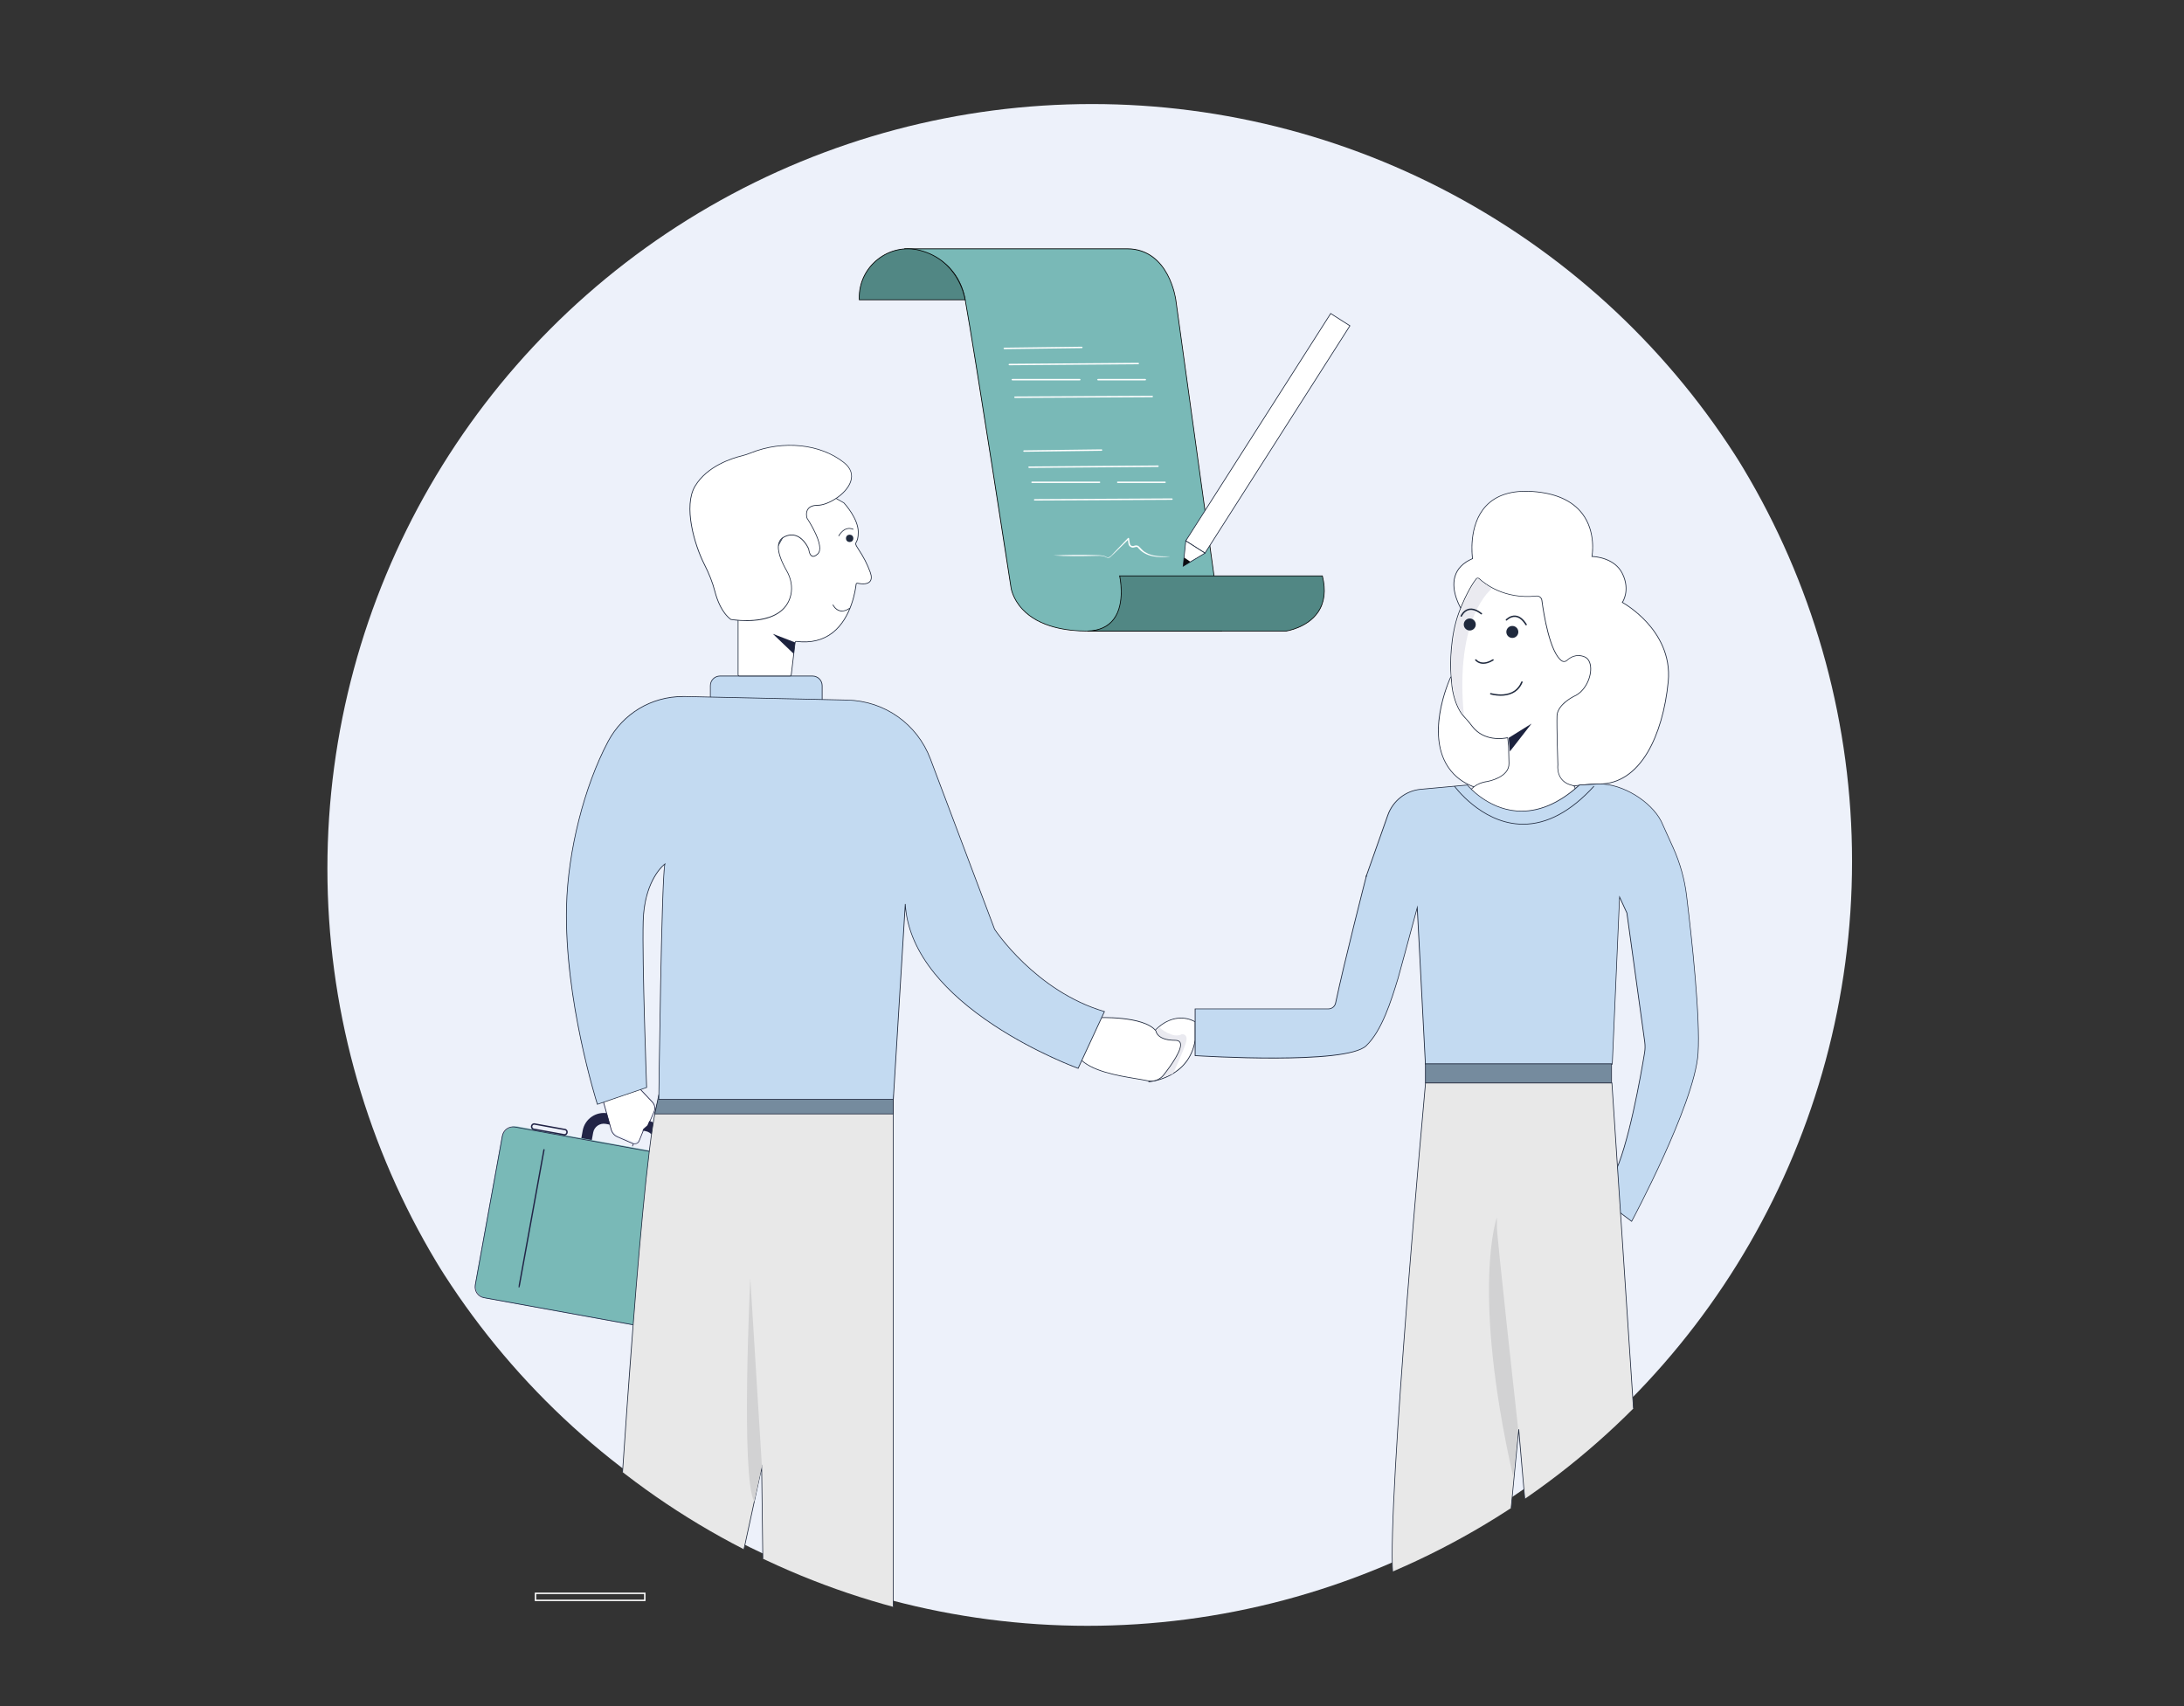 <?xml version="1.0" encoding="UTF-8"?><svg id="uuid-fda14026-d719-4dac-87a1-a6cf76a8562d" xmlns="http://www.w3.org/2000/svg" xmlns:xlink="http://www.w3.org/1999/xlink" viewBox="0 0 768 600"><rect x="0" y="0" width="768" height="600" fill="#333333" stroke="none"/><defs><style>.uuid-9359e3bb-fd14-43e5-8645-ad170a96d93d{fill:none;}.uuid-7ddb9ad9-4947-47d0-b075-37c22a26ff15{fill:#eaeaf0;}.uuid-05b5b8e5-dc68-41d1-a23a-a1cc82a81189{fill:#edf1fa;}.uuid-ed87cba8-0b95-4376-932a-a6fe8843fac1{fill:#fff;}.uuid-f7ecb5a7-f084-4443-bf78-fd68710aa5dd{fill:#e8e8e8;}.uuid-43fa5203-6f7f-41e6-89e6-068ccc01075b{fill:#d2d2d3;}.uuid-dc881743-116f-4936-9be8-0c5a82c585b7{fill:#c3daf1;}.uuid-6d31b133-d5f0-4584-9fd4-b71c616b9b40{fill:#1f293d;}.uuid-4d0c061e-f959-4c5b-b1ad-23b4034f3bb3{fill:#222446;}.uuid-6c2a9843-ca5c-4f78-b7bf-126baf98b8c7{fill:#0c0d10;}.uuid-132ece59-37b2-4c93-a6f6-101eba9a4681{fill:#1c223e;}.uuid-b707da03-c41c-46fe-9741-691d0bd7f1d0{fill:#79b9b7;}.uuid-e296be6a-7b14-47f2-bae2-ab18df5ce1f0{fill:#518784;}.uuid-79f61dfd-cc5e-4144-8da3-5850fe81da5e{fill:#758b9e;}.uuid-8d65bc8c-16ed-4ec7-b22e-a648e7dc9e02{clip-path:url(#uuid-d1377673-e1ba-4242-8a6c-60bc3cf4c90b);}</style><clipPath id="uuid-d1377673-e1ba-4242-8a6c-60bc3cf4c90b"><circle class="uuid-9359e3bb-fd14-43e5-8645-ad170a96d93d" cx="384" cy="305.46" r="268.87"/></clipPath></defs><path class="uuid-ed87cba8-0b95-4376-932a-a6fe8843fac1" d="m226.99,563.06h-38.93v-2.97h38.93v2.97Zm-38.43-.5h37.93v-1.97h-37.93v1.97Z"/><g class="uuid-8d65bc8c-16ed-4ec7-b22e-a648e7dc9e02"><g><circle class="uuid-05b5b8e5-dc68-41d1-a23a-a1cc82a81189" cx="382.4" cy="302.89" r="268.87"/><path class="uuid-dc881743-116f-4936-9be8-0c5a82c585b7" d="m566.77,201.54l-.11.31c.05-.2.08-.31.08-.31h.03Z"/><g><path class="uuid-b707da03-c41c-46fe-9741-691d0bd7f1d0" d="m396.34,87.49h-78.35s18.12-.02,21.4,17.93c3.29,17.95,16.12,101.23,16.12,101.23,0,0,1.82,15.28,26.92,15.28h47.15l-16.13-116.51s-2.3-17.93-17.12-17.93Z"/><path d="m429.74,222.06h-47.3c-7.18,0-16.99-1.33-22.96-7.68-3.58-3.81-4.08-7.67-4.08-7.71-.13-.83-12.88-83.49-16.12-101.23-1.69-9.21-7.38-13.57-11.85-15.6-4.86-2.2-9.38-2.23-9.43-2.23v-.25h78.35c7.71,0,11.99,4.91,14.22,9.03,2.41,4.45,3.01,8.96,3.02,9.01l16.15,116.65Zm-109.05-134.44c1.78.27,4.26.83,6.83,2,4.54,2.06,10.3,6.46,12.01,15.79,3.25,17.74,16,100.4,16.12,101.24,0,.04.5,3.84,4.03,7.58,5.91,6.27,15.64,7.59,22.77,7.59h47.01l-16.11-116.37s-.6-4.52-2.99-8.93c-2.2-4.06-6.41-8.89-14-8.89h-75.66Z"/></g><g><path class="uuid-e296be6a-7b14-47f2-bae2-ab18df5ce1f0" d="m302.17,105.42h37.22s-1.83-13.75-15.94-17.39c-10.89-2.8-21.55,5.68-21.3,16.92,0,.16,0,.31.01.47Z"/><path d="m339.54,105.55h-37.49v-.12c-.01-.16-.02-.31-.02-.46-.12-5.41,2.26-10.46,6.54-13.85,4.26-3.38,9.71-4.55,14.92-3.2,14.03,3.61,16.01,17.35,16.03,17.49l.02.14Zm-37.25-.25h36.96c-.25-1.46-2.72-13.77-15.82-17.14-5.14-1.32-10.5-.17-14.7,3.16-4.21,3.34-6.56,8.31-6.44,13.64,0,.12,0,.23,0,.35Z"/></g><g><path class="uuid-e296be6a-7b14-47f2-bae2-ab18df5ce1f0" d="m382.44,221.93h69.83s16.99-2.43,12.74-19.42h-71.3s4.45,18.89-11.27,19.42Z"/><path d="m382.44,222.06v-.25c4.04-.13,7.09-1.51,9.06-4.09,4.28-5.6,2.11-15.08,2.09-15.17l-.04-.15h71.56l.02.09c1.28,5.11.77,9.41-1.51,12.8-3.79,5.63-11.26,6.76-11.34,6.77h-69.84Zm2.44-.25h67.39c.06,0,7.42-1.12,11.15-6.66,2.22-3.31,2.73-7.51,1.5-12.51h-71.05c.26,1.26,1.88,9.93-2.17,15.23-1.6,2.1-3.89,3.42-6.82,3.94Z"/></g><path class="uuid-ed87cba8-0b95-4376-932a-a6fe8843fac1" d="m353.15,122.78c-.14,0-.25-.11-.25-.25,0-.14.11-.25.25-.25l27.28-.35h0c.14,0,.25.11.25.25,0,.14-.11.25-.25.25l-27.28.35h0Z"/><path class="uuid-ed87cba8-0b95-4376-932a-a6fe8843fac1" d="m354.92,128.45c-.14,0-.25-.11-.25-.25,0-.14.11-.25.25-.25l45.36-.35h0c.14,0,.25.11.25.25,0,.14-.11.25-.25.25l-45.36.35h0Z"/><path class="uuid-ed87cba8-0b95-4376-932a-a6fe8843fac1" d="m379.72,133.77h-23.74c-.14,0-.25-.11-.25-.25s.11-.25.25-.25h23.74c.14,0,.25.11.25.25s-.11.25-.25.25Z"/><path class="uuid-ed87cba8-0b95-4376-932a-a6fe8843fac1" d="m402.75,133.77h-16.65c-.14,0-.25-.11-.25-.25s.11-.25.25-.25h16.65c.14,0,.25.11.25.25s-.11.25-.25.25Z"/><path class="uuid-ed87cba8-0b95-4376-932a-a6fe8843fac1" d="m356.9,139.94c-.14,0-.25-.11-.25-.25,0-.14.11-.25.25-.25l48.29-.25h0c.14,0,.25.11.25.25,0,.14-.11.25-.25.25l-48.29.25h0Z"/><path class="uuid-ed87cba8-0b95-4376-932a-a6fe8843fac1" d="m360.08,158.88c-.14,0-.25-.11-.25-.25,0-.14.11-.25.25-.25l27.28-.35h0c.14,0,.25.11.25.25,0,.14-.11.25-.25.25l-27.28.35h0Z"/><path class="uuid-ed87cba8-0b95-4376-932a-a6fe8843fac1" d="m361.85,164.55c-.14,0-.25-.11-.25-.25,0-.14.11-.25.25-.25l45.36-.35h0c.14,0,.25.11.25.25,0,.14-.11.25-.25.25l-45.36.35h0Z"/><path class="uuid-ed87cba8-0b95-4376-932a-a6fe8843fac1" d="m386.65,169.86h-23.74c-.14,0-.25-.11-.25-.25s.11-.25.25-.25h23.74c.14,0,.25.11.25.25s-.11.25-.25.25Z"/><path class="uuid-ed87cba8-0b95-4376-932a-a6fe8843fac1" d="m409.69,169.86h-16.65c-.14,0-.25-.11-.25-.25s.11-.25.25-.25h16.65c.14,0,.25.11.25.25s-.11.25-.25.25Z"/><path class="uuid-ed87cba8-0b95-4376-932a-a6fe8843fac1" d="m363.83,176.03c-.14,0-.25-.11-.25-.25,0-.14.11-.25.25-.25l48.29-.25h0c.14,0,.25.11.25.25,0,.14-.11.25-.25.25l-48.29.25h0Z"/><g><g><rect class="uuid-ed87cba8-0b95-4376-932a-a6fe8843fac1" x="398.43" y="148.38" width="94.81" height="8.02" transform="translate(813.99 -141.64) rotate(122.52)"/><path class="uuid-6d31b133-d5f0-4584-9fd4-b71c616b9b40" d="m423.77,194.69l-.11-.07-6.87-4.38.07-.11,51.03-80.05.11.07,6.87,4.38-.07.11-51.03,80.05Zm-6.63-4.52l6.55,4.18,50.83-79.74-6.55-4.18-50.83,79.74Z"/></g><g><polygon class="uuid-ed87cba8-0b95-4376-932a-a6fe8843fac1" points="416.98 190.21 423.73 194.52 416.05 199.12 416.05 199.12 416.98 190.21"/><path class="uuid-6d31b133-d5f0-4584-9fd4-b71c616b9b40" d="m415.9,199.36l.98-9.36,7.1,4.53-.17.1-7.9,4.73Zm1.18-8.93l-.88,8.46,7.3-4.37-6.42-4.09Z"/></g><polygon class="uuid-6c2a9843-ca5c-4f78-b7bf-126baf98b8c7" points="416.37 196.05 418.62 197.58 416.05 199.17 416.37 196.05"/></g><g><path class="uuid-ed87cba8-0b95-4376-932a-a6fe8843fac1" d="m420.27,359.36s-6.91-4.65-14.46,3.34c0,0,2.03,5,6.84,5,0,0,3.65-.76-1.73,2.41s-6.93,10.32-6.93,10.32c0,0,14.1-1,16.28-14.65v-6.42Z"/><path class="uuid-6d31b133-d5f0-4584-9fd4-b71c616b9b40" d="m403.83,380.56l.04-.16c.02-.07,1.62-7.24,6.99-10.4,2.94-1.73,2.89-2.13,2.88-2.17-.04-.11-.55-.11-1.06,0h0c-4.86,0-6.95-5.03-6.97-5.08l-.03-.07.06-.06c3.93-4.16,7.69-4.86,10.16-4.7,2.67.17,4.39,1.3,4.46,1.35l.05.04v6.49c-2.17,13.61-16.26,14.77-16.4,14.77h-.17Zm9.52-13.06c.28,0,.54.06.61.24.11.27-.14.8-2.98,2.48-4.82,2.83-6.55,8.98-6.83,10.07,1.61-.18,13.99-1.95,16-14.53v-6.33c-.67-.41-7.17-4.07-14.19,3.29.28.61,2.34,4.85,6.69,4.85.16-.03.44-.08.7-.08Z"/></g><g><path class="uuid-ed87cba8-0b95-4376-932a-a6fe8843fac1" d="m514.08,214.58s-8.45-12.92,3.73-18.14c0,0-3.97-25.34,21.12-23.6s20.87,22.86,20.87,22.86c0,0,7.7,0,10.68,5.96,2.98,5.96,0,10.19,0,10.19,0,0,17.89,9.69,16.15,27.82-1.74,18.14-9.44,36.02-24.1,36.02s-39.74,8.45-51.3-3.48c-11.56-11.92-1.12-34.04-1.12-34.04,0,0,9.44-5.96,3.97-23.6Z"/><path class="uuid-6d31b133-d5f0-4584-9fd4-b71c616b9b40" d="m530.79,278.73c-7.74,0-14.84-1.46-19.65-6.42-6.01-6.2-5.99-15.17-4.93-21.6,1.15-6.96,3.76-12.52,3.78-12.58l.02-.03.03-.02c.09-.06,9.29-6.12,3.93-23.44-.22-.35-4.1-6.56-2.45-12,.83-2.74,2.9-4.85,6.16-6.26-.15-1.13-1.4-11.79,4.66-18.4,3.66-3.99,9.25-5.76,16.6-5.25,8.11.56,14.02,3.2,17.57,7.84,4.68,6.13,3.63,13.86,3.44,15.01,1.09.04,7.89.52,10.65,6.03,1.56,3.11,1.47,5.75,1.13,7.41-.31,1.49-.86,2.47-1.06,2.79.74.42,4.8,2.84,8.64,7.07,3.9,4.3,8.36,11.4,7.45,20.81-.93,9.72-3.5,18.55-7.22,24.86-4.35,7.37-10.23,11.27-17,11.27-4.03,0-8.86.64-13.97,1.32-5.82.77-11.97,1.59-17.76,1.59Zm-20.59-40.46c-.44.95-10.05,22.34,1.11,33.86,8.33,8.59,23.67,6.56,37.21,4.76,5.12-.68,9.96-1.32,14-1.32,6.68,0,12.48-3.86,16.79-11.15,3.71-6.28,6.26-15.08,7.19-24.76.89-9.32-3.52-16.35-7.38-20.61-4.19-4.62-8.65-7.07-8.7-7.09l-.12-.07.08-.11s.74-1.06,1.1-2.82c.33-1.62.41-4.19-1.11-7.24-2.91-5.82-10.5-5.89-10.57-5.89h-.15l.03-.15c.02-.08,1.61-8.44-3.37-14.96-3.5-4.58-9.35-7.19-17.39-7.75-7.28-.51-12.79,1.23-16.4,5.17-6.29,6.86-4.6,18.18-4.58,18.29l.02.1-.09.04c-3.24,1.39-5.29,3.46-6.1,6.15-1.65,5.47,2.39,11.74,2.43,11.81v.03c1.58,5.05,2.86,12.36.07,18.5-1.57,3.45-3.76,5.02-4.05,5.22Z"/></g><g><path class="uuid-ed87cba8-0b95-4376-932a-a6fe8843fac1" d="m520.12,203.48c1.89,1.75,8.87,7.34,20.09,6.12.97-.1,1.85.53,1.98,1.5.64,4.8,2.76,18.07,6.87,21.21.58.45,1.41.43,1.95-.07,1.02-.96,3.2-2.43,6.14-1.27,4.15,1.63,2.22,11.41-3.7,13.93,0,0-5.78,2.82-5.93,6.82-.15,4,.3,17.34.3,17.34,0,0-.88,5.9,5.22,7.19.75.16,1.1,1.03.59,1.61-3.49,4.05-14.69,15.9-30.36,20.79-1.04.32-2.17-.03-2.86-.88-2.17-2.68-6.5-8.74-5.49-13.44,0,0-.44-8.3,8.15-9.48,0,0,7.7-1.33,7.56-6.37-.15-5.04-.15-6.07-.15-6.07l-.28-2.78c0-.1-.09-.17-.19-.15-1.18.25-8.15,1.45-12.36-4.08-.84-1.1-1.7-2.17-2.66-3.16-1.93-1.99-3.74-5.75-4.4-10.77-.1-.73-.41-5.01-.44-5.74-.16-3.74.1-13.05,2.99-20.59,2.59-6.76,4.98-10.26,5.97-11.55.25-.32.71-.36,1.01-.08Z"/><path class="uuid-6d31b133-d5f0-4584-9fd4-b71c616b9b40" d="m522.51,298.87c-.83,0-1.65-.37-2.19-1.04-5.99-7.39-5.86-11.91-5.52-13.53-.01-.43-.16-8.43,8.26-9.6.07-.01,7.59-1.37,7.45-6.24-.15-4.98-.15-6.07-.15-6.08l-.28-2.76s0-.03-.02-.03c-1.37.28-8.28,1.42-12.5-4.13-.69-.91-1.61-2.08-2.65-3.15-2.18-2.24-3.83-6.3-4.44-10.84-.1-.75-.41-5.02-.44-5.75-.05-1.18-.4-11.79,3-20.64,2.62-6.85,5.06-10.38,5.99-11.58.14-.18.34-.3.57-.31.23-.02.45.06.62.22,1.87,1.73,8.83,7.31,20,6.09,1.07-.11,1.98.59,2.12,1.6.31,2.33,1,6.88,2.13,11.21,1.37,5.25,2.95,8.58,4.69,9.92.55.42,1.3.39,1.79-.07,1.06-.99,3.27-2.48,6.27-1.3,1.43.56,2.26,2.12,2.29,4.27.05,3.59-2.18,8.26-6,9.88-.05.02-5.71,2.83-5.85,6.71-.15,3.95.29,17.19.3,17.33-.04.26-.79,5.82,5.12,7.07.41.09.74.37.87.76.12.36.04.76-.21,1.05-3.12,3.63-14.55,15.87-30.42,20.82-.26.08-.54.12-.8.12Zm7.54-39.55c.06,0,.11.02.16.05.07.05.11.13.12.21l.28,2.78s0,1.11.15,6.08c.15,5.09-7.58,6.48-7.66,6.5-3.52.49-5.94,2.2-7.2,5.1-.94,2.17-.85,4.23-.85,4.25v.02s0,.02,0,.02c-1.01,4.71,3.49,10.9,5.47,13.34.66.81,1.75,1.14,2.73.84,15.8-4.93,27.19-17.13,30.3-20.75.2-.23.26-.53.16-.81-.1-.31-.36-.53-.69-.6-6.15-1.29-5.33-7.27-5.32-7.33,0-.11-.44-13.36-.3-17.32.06-1.67,1.12-3.4,3.06-5,1.46-1.2,2.92-1.92,2.93-1.92,3.72-1.58,5.9-6.15,5.85-9.65-.03-2.05-.81-3.52-2.14-4.05-2.87-1.13-4.99.3-6.01,1.25-.58.54-1.47.58-2.11.08-4.09-3.13-6.2-15.93-6.92-21.3-.12-.88-.94-1.5-1.84-1.39-11.26,1.22-18.3-4.4-20.19-6.16h0c-.12-.11-.27-.16-.43-.15-.16.01-.3.09-.39.22-.92,1.19-3.34,4.7-5.95,11.52-3.37,8.8-3.03,19.36-2.98,20.54.03.67.34,4.99.44,5.73.59,4.49,2.23,8.49,4.37,10.7,1.04,1.08,1.98,2.26,2.67,3.17,4.13,5.43,10.92,4.31,12.23,4.03.02,0,.04,0,.06,0Z"/></g><g><g><path class="uuid-dc881743-116f-4936-9be8-0c5a82c585b7" d="m597.13,370.5c-1.16,17.65-23.35,59.03-23.35,59.03l-10.41-7.82c-.6.85.31-1.16,4.01-8.22,5.24-10.07,9.76-36.09,10.94-43.31.2-1.23.22-2.47.05-3.7l-6.28-45.42-2.58-5.59-2.56,58.77h-65.72l-2.87-55.07c-2.39,8.89-6.39,23.7-6.75,24.88-2.21,7.22-5.52,18.31-11.21,23.73-7.24,6.9-60.13,3.46-60.13,3.46v-16.43h46.81c1.25,0,2.32-.85,2.58-2.07,2.85-13.48,9.58-39.88,10.76-44.47.02-.05.04-.11.04-.16.02-.05.04-.13.05-.18l.13-.34,7.38-20.9c1.8-5.06,6.3-8.6,11.54-9.09l11.9-1.09,4.52-.42s16.68,20.69,39.43,0l7.11-.38c7.89,0,17.94,5.99,21.65,13.14l4.18,9.25c2.43,5.37,4.03,11.07,4.74,16.91,1.77,14.46,4.88,42.67,4.03,55.51Z"/><path class="uuid-6d31b133-d5f0-4584-9fd4-b71c616b9b40" d="m573.82,429.71l-10.43-7.83c-.08.1-.16.17-.26.11-.14-.09-.28-.17,4.13-8.57,5.22-10.02,9.68-35.66,10.93-43.27.2-1.22.21-2.45.05-3.66l-6.28-45.4-2.35-5.1-2.54,58.38h-65.96v-.12s-2.83-54.28-2.83-54.28c-2.71,10.04-6.2,23.01-6.55,24.12l-.15.5c-2.19,7.15-5.5,17.97-11.1,23.29-7.2,6.85-58.07,3.63-60.23,3.49h-.12v-16.68h46.94c1.2,0,2.21-.81,2.46-1.97,3.06-14.47,10.45-43.26,10.76-44.48.02-.06.03-.1.03-.13v-.04s.03-.08.03-.08c.01-.04.02-.07.03-.11l.13-.35,7.38-20.9c1.8-5.08,6.37-8.68,11.65-9.17l16.49-1.51.04.05c.07.08,6.78,8.27,17.29,9.08,7.31.56,14.69-2.5,21.95-9.1l.03-.03,7.16-.38c8.09,0,18.06,6.05,21.76,13.2l4.18,9.25c2.44,5.4,4.04,11.1,4.75,16.95,1.87,15.28,4.87,42.82,4.04,55.53h0c-.6,9.14-6.92,24.72-12.12,36.18-5.63,12.41-11.19,22.8-11.24,22.9l-.07.13Zm-10.4-8.12h.02s10.3,7.75,10.3,7.75c.66-1.23,5.88-11.1,11.17-22.76,5.19-11.44,11.5-26.99,12.1-36.09h.12s-.12,0-.12,0c.83-12.7-2.17-40.21-4.03-55.49-.71-5.83-2.3-11.5-4.73-16.88l-4.18-9.25c-3.66-7.08-13.53-13.06-21.53-13.06l-7.06.38c-7.3,6.63-14.73,9.7-22.11,9.13-10.18-.79-16.83-8.41-17.42-9.12l-16.36,1.5c-5.18.48-9.66,4.02-11.43,9.01l-7.51,21.25s-.02.06-.03.09l-.02.07c0,.06-.02.12-.04.17-.31,1.22-7.71,30.01-10.76,44.47-.27,1.28-1.38,2.17-2.7,2.17h-46.69v16.19c2.79.17,52.97,3.19,59.92-3.43,5.54-5.28,8.84-16.05,11.03-23.18l.15-.5c.35-1.13,4.02-14.74,6.75-24.87l.21-.76,2.9,55.74h65.48l2.58-59.17,2.8,6.09,6.28,45.42c.16,1.24.15,2.5-.06,3.74-1.25,7.63-5.72,33.29-10.95,43.35-2.93,5.58-3.81,7.44-4.06,8.05Z"/></g><g><path class="uuid-dc881743-116f-4936-9be8-0c5a82c585b7" d="m480.46,308.1c0,.05-.02.11-.04.16l-.02-.02.05-.15Z"/><path class="uuid-6d31b133-d5f0-4584-9fd4-b71c616b9b40" d="m480.48,308.48l-.21-.19v-.09s.31-.79.31-.79v.69c0,.07-.02.14-.04.19l-.06.19Z"/></g><path class="uuid-6d31b133-d5f0-4584-9fd4-b71c616b9b40" d="m535.61,289.98c-.46,0-.92-.01-1.39-.04-13.66-.79-22.77-13.26-22.86-13.38l.2-.15c.09.12,9.13,12.5,22.68,13.28.46.03.92.04,1.37.04,8.4,0,16.74-4.48,24.81-13.33l.19.17c-8.12,8.91-16.52,13.41-24.99,13.41Z"/></g><polygon class="uuid-132ece59-37b2-4c93-a6f6-101eba9a4681" points="538.57 254.48 530.52 259.49 530.94 264.28 538.57 254.48"/><g><rect class="uuid-79f61dfd-cc5e-4144-8da3-5850fe81da5e" x="501.25" y="374.13" width="65.44" height="6.72"/><path class="uuid-6d31b133-d5f0-4584-9fd4-b71c616b9b40" d="m566.82,380.98h-65.69v-6.97h65.69v6.97Zm-65.44-.25h65.19v-6.47h-65.19v6.47Z"/></g><g><path class="uuid-f7ecb5a7-f084-4443-bf78-fd68710aa5dd" d="m489.76,553.7l40.66-13.22,3.64-37.83,3.28,37.83,39.92-2.23-10.43-157.4h-65.55s-13.56,147.03-11.52,172.84Z"/><path class="uuid-6d31b133-d5f0-4584-9fd4-b71c616b9b40" d="m489.65,553.86v-.16c-2.03-25.53,11.38-171.39,11.51-172.86v-.11h65.79v.12s10.44,157.53,10.44,157.53h-.13s-40.04,2.24-40.04,2.24v-.12s-3.18-36.47-3.18-36.47l-3.52,36.55-.08.02-40.81,13.27Zm11.75-172.88c-.44,4.8-13.45,146.91-11.53,172.55l40.43-13.14,3.63-37.74h.25s3.27,37.71,3.27,37.71l39.67-2.21-10.41-157.16h-65.32Z"/></g><path class="uuid-7ddb9ad9-4947-47d0-b075-37c22a26ff15" d="m519.87,203.59c.84.64,2.99,2.49,4.82,3.37,0,0-13.26,9.68-9.92,44.63-1.6-1.38-5.82-9.06-3.94-24.65.94-7.81,2.85-14.49,8.43-23.23.13-.21.42-.27.61-.12Z"/><g><circle class="uuid-6d31b133-d5f0-4584-9fd4-b71c616b9b40" cx="516.84" cy="219.62" r="2.11"/><circle class="uuid-6d31b133-d5f0-4584-9fd4-b71c616b9b40" cx="531.81" cy="222.24" r="2.11"/><path class="uuid-6d31b133-d5f0-4584-9fd4-b71c616b9b40" d="m536.65,219.92c-.08,0-.17-.04-.21-.12-1.08-1.74-2.27-2.69-3.54-2.82-1.69-.17-2.99,1.19-3,1.2-.09.1-.25.1-.35.01-.1-.09-.11-.25-.01-.35.06-.06,1.46-1.55,3.41-1.36,1.44.14,2.76,1.17,3.93,3.05.07.12.04.27-.08.34-.04.02-.09.04-.13.04Z"/><path class="uuid-6d31b133-d5f0-4584-9fd4-b71c616b9b40" d="m513.85,216.9s-.07,0-.1-.02c-.13-.05-.19-.2-.13-.33.03-.08.85-1.96,2.74-2.44,1.4-.36,3,.16,4.73,1.53.11.09.13.24.04.35-.09.11-.24.13-.35.04-1.6-1.27-3.05-1.75-4.29-1.44-1.65.42-2.4,2.14-2.41,2.16-.04.09-.13.15-.23.15Z"/></g><g><path class="uuid-6d31b133-d5f0-4584-9fd4-b71c616b9b40" d="m521.64,233.46c-1.91,0-2.87-1.2-2.88-1.22-.08-.11-.06-.27.04-.35.11-.08.27-.06.35.04.08.1,1.88,2.33,5.74-.06.12-.07.27-.04.34.08.07.12.04.27-.08.34-1.41.87-2.58,1.16-3.52,1.16Z"/><path class="uuid-6d31b133-d5f0-4584-9fd4-b71c616b9b40" d="m527.71,244.69c-1.98,0-3.53-.46-3.57-.47-.13-.04-.21-.18-.17-.31.04-.13.18-.21.31-.17.02,0,2.05.62,4.38.43,3.08-.25,5.19-1.73,6.29-4.4.05-.13.2-.19.33-.14.13.05.19.2.14.33-1.6,3.89-5.05,4.73-7.71,4.73Z"/></g><path class="uuid-7ddb9ad9-4947-47d0-b075-37c22a26ff15" d="m407.76,361.39s4.65,4.06,7.78,2.33c0,0,2.39-.33,1.53,2.79-.86,3.13-4.56,11.03-4.56,11.03l-6.15,2.4-.56-17.25,1.95-1.3Z"/><g id="uuid-00fc2a85-1ac0-428c-b6d8-acac7512d454"><path class="uuid-4d0c061e-f959-4c5b-b1ad-23b4034f3bb3" d="m227.4,395.94l-.34,1.86-14.07-2.56c-2.05-.37-4.03,1-4.4,3.05l-1.31,7.22,21.47,3.9,1.31-7.22c.37-2.05-.98-4.02-3.05-4.4l.68-3.72c4.11.75,6.84,4.68,6.09,8.8l-1.99,10.94-28.88-5.25,1.99-10.94c.75-4.11,4.68-6.84,8.8-6.09l14.03,2.55-.34,1.86Z"/></g><g id="uuid-5dfc4fff-d64c-4ac5-adda-eca0823d271d"><path class="uuid-4d0c061e-f959-4c5b-b1ad-23b4034f3bb3" d="m250.47,405.24l-.17.93-10.2-1.85c-.44.02-.83.33-.91.78s.17.88.58,1.05l10.2,1.85c.36.14.76.06,1.02-.22.28-.28.36-.69.19-1.04-.15-.35-.49-.57-.88-.56l.34-1.86c1.08.06,2.04.75,2.45,1.77.41,1.02.2,2.17-.54,2.98-.74.81-1.88,1.12-2.91.8l-10.2-1.85c-1.38-.42-2.23-1.81-1.97-3.22s1.53-2.41,2.98-2.32l10.2,1.85-.17.93Z"/></g><g id="uuid-f80a9fb9-1bca-4083-be4d-956121e14f44"><rect class="uuid-b707da03-c41c-46fe-9741-691d0bd7f1d0" x="182.69" y="390.84" width="61.43" height="84.54" rx="4.61" ry="4.61" transform="translate(-250.88 565.63) rotate(-79.7)"/></g><g id="uuid-9107d5aa-f73e-4eb2-bdf9-bd5370518522"><path class="uuid-4d0c061e-f959-4c5b-b1ad-23b4034f3bb3" d="m245.66,471.93c-.33,0-.67-.03-1.01-.09l-.12-.02.32-1.75-74.68-13.57c-1.04-.19-1.94-.77-2.54-1.65-.59-.87-.82-1.93-.63-2.97l9.53-52.44c.19-1.04.77-1.95,1.63-2.56.87-.61,1.92-.84,2.95-.65l74.8,13.59c2.14.39,3.56,2.46,3.16,4.62l-9.5,52.29c-.19,1.04-.77,1.95-1.64,2.56-.83.58-1.84.82-2.82.67l-.3,1.65c2.91.46,5.68-1.52,6.22-4.46l9.53-52.44c.54-2.99-1.42-5.85-4.37-6.39l.04-.25c3.09.56,5.14,3.56,4.57,6.68l-9.53,52.44c-.51,2.78-2.92,4.74-5.62,4.74Zm-65.25-75.52c-.75,0-1.48.23-2.1.67-.81.57-1.35,1.42-1.53,2.4l-9.53,52.44c-.18.98.03,1.97.59,2.79.56.82,1.4,1.37,2.37,1.54l74.68,13.57.03-.15.12.02c.97.18,1.94-.04,2.76-.61.81-.57,1.36-1.42,1.54-2.4l9.5-52.29c.37-2.02-.96-3.97-2.96-4.33l-74.8-13.59c-.22-.04-.44-.06-.66-.06Z"/></g><g id="uuid-d7b1a43f-41e0-4d23-bf53-a3802196ebea"><path class="uuid-4d0c061e-f959-4c5b-b1ad-23b4034f3bb3" d="m191.46,404.71l-8.59,47.26c-.09.52-.27.91-.4.89s-.16-.45-.06-.97l8.59-47.26c.09-.52.14-.53.35-.49s.21.05.12.57"/></g><g id="uuid-abb69d2e-4551-4e8f-b85f-3fc5539a273a"><path class="uuid-4d0c061e-f959-4c5b-b1ad-23b4034f3bb3" d="m244.4,414.33l-8.59,47.26c-.09.52-.58.86-1.1.76s-.86-.58-.76-1.1l8.59-47.26c.09-.52.58-.86,1.1-.76s.86.58.76,1.1"/></g><g><path class="uuid-f7ecb5a7-f084-4443-bf78-fd68710aa5dd" d="m231.67,386.67h82.47v185.09l-45.87-22.41-.42-33.25-7.57,34.93-42.92-8.95s8.86-145.13,14.32-155.41Z"/><path class="uuid-6d31b133-d5f0-4584-9fd4-b71c616b9b40" d="m314.26,571.96l-.18-.09-45.94-22.44-.41-32.22-7.37,33.97-.12-.02-43.03-8.97v-.11c.1-1.45,8.93-145.27,14.34-155.46l.04-.07h82.67v185.41Zm-45.87-22.69l45.62,22.29v-184.76h-82.27c-5.32,10.56-13.98,150.52-14.27,155.19l42.7,8.9,7.78-35.88.43,34.27Z"/></g><g><path class="uuid-dc881743-116f-4936-9be8-0c5a82c585b7" d="m289.1,246.63l-39.31-.79v-4.7c0-1.88,1.53-3.41,3.41-3.41h32.49c1.88,0,3.41,1.53,3.41,3.41v5.49Z"/><path class="uuid-6d31b133-d5f0-4584-9fd4-b71c616b9b40" d="m289.23,246.76h-.13s-39.43-.8-39.43-.8v-4.82c0-1.95,1.59-3.53,3.54-3.53h32.49c1.95,0,3.54,1.59,3.54,3.53v5.62Zm-39.31-1.04l39.06.79v-5.36c0-1.81-1.47-3.28-3.29-3.28h-32.49c-1.81,0-3.29,1.47-3.29,3.28v4.58Z"/></g><g><path class="uuid-ed87cba8-0b95-4376-932a-a6fe8843fac1" d="m296.7,176.83s.07.05.1.08c.49.54,4.97,5.55,5.01,10.17.05,4.89-2.05,2.89,0,6,2.05,3.11,3.14,5.3,4.2,8.16,1.21,3.25-.49,4.69-4.46,3.87-.24-.05-.48.09-.51.34-.35,3.21-3.21,22.35-20.98,20.12-.23-.03-.44.13-.47.36l-1.37,11.43c-.03.21-.2.37-.42.37h-17.86c-.23,0-.42-.19-.42-.42v-19.67c0-.07.02-.14.05-.2l25.67-46.6c.11-.2.37-.28.57-.16l10.86,6.15Z"/><path class="uuid-6d31b133-d5f0-4584-9fd4-b71c616b9b40" d="m277.82,237.85h-17.86c-.3,0-.54-.24-.54-.54v-19.67c0-.09.02-.18.07-.26l25.67-46.6c.07-.13.19-.22.33-.26.14-.04.29-.02.41.05l10.86,6.15s.09.06.13.1c.51.56,5,5.59,5.05,10.25.02,2.28-.41,3.08-.7,3.6-.3.55-.39.71.68,2.33,1.96,2.97,3.1,5.19,4.21,8.19.55,1.49.51,2.66-.12,3.39-.75.88-2.3,1.1-4.48.65-.09-.02-.18,0-.25.05-.04.03-.09.09-.1.18-.21,1.93-1.61,11.85-8.25,17.09-3.45,2.72-7.78,3.78-12.87,3.14-.08-.01-.16.01-.22.06-.06.05-.1.11-.11.19l-1.37,11.43c-.03.27-.26.48-.54.48Zm7.82-67.11s-.05,0-.08.01c-.08.02-.14.07-.18.14l-25.67,46.6s-.04.09-.04.14v19.67c0,.16.13.29.29.29h17.86c.15,0,.27-.11.29-.26l1.37-11.43c.02-.14.09-.27.2-.35.11-.09.26-.13.41-.11,5.02.63,9.29-.41,12.68-3.09,6.56-5.18,7.94-15,8.15-16.92.02-.15.09-.27.21-.36.13-.09.29-.12.45-.09,2.09.43,3.55.23,4.24-.57.57-.66.59-1.74.07-3.14-1.1-2.98-2.24-5.18-4.19-8.14-1.1-1.67-1.05-1.92-.69-2.59.28-.5.69-1.26.67-3.48-.05-4.57-4.48-9.54-4.98-10.09-.02-.02-.04-.04-.07-.06l-10.86-6.15s-.09-.04-.14-.04Z"/></g><g><path class="uuid-ed87cba8-0b95-4376-932a-a6fe8843fac1" d="m257,217.84s18.38,3.33,21.09-8.64c.66-2.91,0-5.96-1.5-8.55-2.06-3.57-4.88-9.83-.85-11.85,5.77-2.88,8.65,4.32,8.65,4.32,0,0,.37,4.32,3.17,1.65s-3.79-12.56-3.79-12.56c0,0-1.49-4.53,3.79-4.53s17.22-8.65,9.19-15.03c-7.67-6.1-20.61-8.25-32.71-3.4-1.02.41-2.07.77-3.14,1.03-3.46.84-12.22,3.59-16.46,10.6-4.21,6.96-.4,20.4,3.22,27.54,1.53,3.02,2.84,6.15,3.69,9.43s2.55,7.66,5.66,9.98Z"/><path class="uuid-6d31b133-d5f0-4584-9fd4-b71c616b9b40" d="m262.51,218.39c-3.13,0-5.49-.42-5.53-.42l-.05-.02c-3.19-2.39-4.86-6.79-5.7-10.05-.76-2.95-1.96-6.03-3.68-9.4-3.52-6.93-7.5-20.57-3.21-27.66,4.25-7.03,12.98-9.8,16.54-10.66.95-.23,1.97-.57,3.12-1.03,11.34-4.55,24.54-3.18,32.83,3.42,2.46,1.95,3.29,4.33,2.4,6.88-1.61,4.62-8.21,8.38-11.66,8.38-1.6,0-2.73.42-3.33,1.26-.88,1.21-.39,2.91-.34,3.09.39.58,6.58,10.02,3.76,12.71-.81.77-1.52,1.06-2.09.84-1.05-.4-1.26-2.32-1.29-2.54-.11-.26-1.54-3.58-4.24-4.61-1.32-.5-2.74-.38-4.23.36-.9.45-1.5,1.16-1.79,2.09-.85,2.81,1.32,7.21,2.69,9.58,1.61,2.79,2.14,5.86,1.51,8.64-1.12,4.95-5.16,8.03-11.67,8.9-1.4.19-2.78.26-4.04.26Zm-5.45-.67c.82.14,18.31,2.94,20.92-8.55.62-2.72.09-5.73-1.49-8.46-1.69-2.94-3.54-7.02-2.71-9.78.3-1.01.95-1.76,1.92-2.24,1.55-.78,3.04-.9,4.43-.37,2.9,1.1,4.33,4.61,4.39,4.76v.04s.19,1.99,1.14,2.35c.48.18,1.09-.08,1.83-.78,2.7-2.58-3.74-12.3-3.8-12.4l-.02-.03c-.03-.08-.62-1.95.37-3.33.66-.91,1.85-1.37,3.54-1.37,3.38,0,9.85-3.68,11.43-8.21.86-2.47.08-4.69-2.32-6.6-8.23-6.54-21.32-7.9-32.58-3.38-1.16.46-2.19.8-3.16,1.04-3.53.86-12.18,3.6-16.38,10.55-4.23,7-.27,20.53,3.22,27.42,1.72,3.39,2.93,6.49,3.7,9.46.83,3.22,2.47,7.55,5.59,9.9Z"/></g><g><path class="uuid-ed87cba8-0b95-4376-932a-a6fe8843fac1" d="m294.96,188.44s1.9-3.66,5.05-2.31"/><path class="uuid-6d31b133-d5f0-4584-9fd4-b71c616b9b40" d="m294.96,188.56s-.04,0-.06-.01c-.06-.03-.08-.11-.05-.17.02-.04,2-3.74,5.21-2.36.06.03.09.1.07.16-.03.06-.1.09-.16.07-3.01-1.29-4.82,2.11-4.89,2.25-.02.04-.07.07-.11.07Z"/></g><circle class="uuid-6d31b133-d5f0-4584-9fd4-b71c616b9b40" cx="298.78" cy="189.33" r="1.29"/><path class="uuid-6d31b133-d5f0-4584-9fd4-b71c616b9b40" d="m296.09,215.02c-.3,0-.58-.04-.87-.12-1.63-.45-2.39-2.04-2.42-2.11-.03-.06,0-.14.06-.17.06-.03.14,0,.17.06,0,.02.75,1.55,2.27,1.97,1.03.28,2.18,0,3.42-.84.06-.04.13-.02.17.03s.02.13-.03.17c-.97.66-1.9.99-2.76.99Z"/><g><polygon class="uuid-79f61dfd-cc5e-4144-8da3-5850fe81da5e" points="314.14 391.73 230.27 391.73 231.67 385.01 314.14 385.01 314.14 391.73"/><path class="uuid-6d31b133-d5f0-4584-9fd4-b71c616b9b40" d="m314.26,391.86h-84.14l1.45-6.97h82.7v6.97Zm-83.84-.25h83.59v-6.47h-82.24l-1.35,6.47Z"/></g><g id="uuid-da8e3cf5-cc19-4efc-ab9f-58c41c8f3573"><path class="uuid-ed87cba8-0b95-4376-932a-a6fe8843fac1" d="m222.32,374.75l1.66,6.98,5.09,5.39c.98,1,1.25,2.49.68,3.76l-2.07,4.85-1.46,1.29-1.25,3.09c-.22.54-.64.97-1.17,1.19-.54.22-1.14.22-1.68,0l-5.02-2.2c-1.12-.47-1.97-1.41-2.31-2.58l-2.37-8.48c-.19-.58-.19-1.19,0-1.76l2.07-5.32-.95-4.14,8.78-2.07Z"/></g><g id="uuid-6fb2dd76-3d03-41be-ba77-149beff57f02"><path class="uuid-4d0c061e-f959-4c5b-b1ad-23b4034f3bb3" d="m222.49,403.18l-.23-.1.33-.77-5.59-2.42c-1.02-.45-1.81-1.34-2.15-2.43l-2.7-9.67v-1.43s2.46-6.3,2.46-6.3v-.29l-.91-3.95.12-.03,7.79-1.84-.21-.9,1.05-.26v-.05s.95-.23.95-.23l-.17-.68-11.55,2.75,1.13,5.27-.24.05-1.18-5.51,12.03-2.87.29,1.17-.14.03.02.07-.82.2.21.89-1.06.25,1.68,7.11,5.95,6.29c.53.61.82,1.37.84,2.16,0,.42-.08.83-.24,1.21l-2.3,5.28-1.58,1.43v.18s-1.43,3.54-1.43,3.54c-.25.61-.82,1-1.46,1-.02,0-.03,0-.05,0h-.49l-.35.81Zm.3-1.06h.55s.03,0,.04,0c.54,0,1.01-.33,1.23-.85l1.42-3.52v-.22l1.64-1.48,2.26-5.21c.15-.35.22-.72.22-1.11-.02-.73-.29-1.44-.78-2l-5.99-6.34v-.03s-1.69-7.14-1.69-7.14l-7.67,1.81.86,3.73v.36s0,.02,0,.02l-2.46,6.3v1.35l2.69,9.61c.32,1.02,1.05,1.85,2.01,2.27l5.68,2.45Zm-1.07-28.87l.16.66.69-.16-.16-.67-.68.17Z"/></g><g id="uuid-a41567d4-ea20-480d-9269-06829f6465ae"><path class="uuid-4d0c061e-f959-4c5b-b1ad-23b4034f3bb3" d="m198.45,399.33c-.15,0-.3-.03-.45-.09l-10.15-1.84s-.02,0-.03,0c-.43,0-.85-.28-1.03-.71-.21-.45-.11-.97.24-1.32.32-.34.83-.45,1.29-.27l10.13,1.84c.48,0,.9.27,1.1.71.19.45.09.97-.23,1.32-.24.24-.55.36-.87.36Zm-10.56-2.42l10.25,1.86c.31.12.61.06.82-.15.19-.2.24-.5.13-.77-.12-.25-.37-.41-.65-.41h-.04s-10.22-1.86-10.22-1.86c-.31-.12-.6-.06-.79.14-.21.21-.26.51-.14.77.11.26.39.42.65.42Z"/></g><polygon class="uuid-132ece59-37b2-4c93-a6f6-101eba9a4681" points="279.61 225.93 279.13 229.95 271.77 222.91 279.61 225.93"/><g><path class="uuid-ed87cba8-0b95-4376-932a-a6fe8843fac1" d="m385.4,357.89s16.81-.85,21.09,4.68c0,0,.25,3.27,6.79,3.27,4.75,0-.72,7.86-4.07,12.16-1.35,1.73-3.55,2.53-5.7,2.06-5.68-1.24-19.1-2.26-24.01-8.03-6.74-7.91,5.9-14.14,5.9-14.14Z"/><path class="uuid-6d31b133-d5f0-4584-9fd4-b71c616b9b40" d="m404.75,380.33c-.42,0-.84-.04-1.26-.14-1.11-.24-2.5-.47-4.11-.74-6.37-1.06-15.99-2.66-19.96-7.33-1.67-1.96-2.3-4-1.88-6.05.53-2.56,2.63-4.67,4.3-6,1.8-1.43,3.5-2.28,3.52-2.29h.05c.69-.05,16.92-.8,21.19,4.72l.02.03v.04s.08.79.92,1.57c.79.72,2.43,1.59,5.75,1.59.92,0,1.53.29,1.81.86,1.01,2.07-2.58,7.4-5.78,11.5-1.12,1.44-2.8,2.24-4.56,2.24Zm-19.32-22.31c-.43.22-6.71,3.48-7.66,8.1-.41,1.97.21,3.94,1.83,5.84,3.92,4.6,13.48,6.19,19.82,7.25,1.61.27,3.01.5,4.13.74,2.1.46,4.24-.31,5.57-2.02,2.58-3.31,6.76-9.18,5.75-11.23-.23-.48-.77-.72-1.58-.72-2.75,0-4.74-.56-5.93-1.67-.81-.75-.95-1.5-.98-1.68-4.14-5.29-20.18-4.64-20.93-4.61Z"/></g><g><path class="uuid-dc881743-116f-4936-9be8-0c5a82c585b7" d="m240.81,244.96l57.13,1.26c13.06.29,24.63,8.48,29.23,20.71l22.56,59.86s14.09,21.73,38.64,28.98l-9.26,19.97s-58.76-21.17-60.77-57.8l-4.21,68.73h-82.47s.95-79.2,2.16-82.82c0,0-7.24,5.23-7.65,20.12-.4,14.89,1.21,58.48,1.21,58.48l-17.31,5.91s-11.67-36.22-10.87-69.63c.5-20.87,6.82-43.31,14.63-58,5.28-9.93,15.72-16.03,26.96-15.78Z"/><path class="uuid-6d31b133-d5f0-4584-9fd4-b71c616b9b40" d="m210,388.53l-.04-.12c-.12-.36-11.67-36.62-10.87-69.67.47-19.42,6.22-42.21,14.64-58.06,5.22-9.83,15.29-15.86,26.4-15.86.23,0,.45,0,.68,0l57.13,1.26c13.18.29,24.7,8.45,29.35,20.79l22.56,59.86c.13.19,14.33,21.75,38.56,28.9l.14.04-.06.13-9.3,20.07-.11-.04c-.15-.05-14.88-5.41-29.66-15.18-8.69-5.74-15.69-11.85-20.82-18.18-5.97-7.36-9.41-15.02-10.23-22.79l-4.11,67.09h-82.71v-.13c.04-3.16.92-75.76,2.08-82.49-1.32,1.15-6.97,6.81-7.32,19.8-.4,14.72,1.19,58.04,1.21,58.47v.09s-.08.03-.08.03l-17.43,5.96Zm30.13-143.45c-11.01,0-21,5.98-26.18,15.72-8.41,15.82-14.15,38.56-14.61,57.95-.77,32.04,10.08,67.12,10.82,69.46l17.1-5.84c-.08-2.27-1.59-44-1.21-58.4.21-7.72,2.29-12.8,3.99-15.71,1.85-3.16,3.63-4.46,3.71-4.52l.31-.23-.12.37c-1.16,3.5-2.11,79.06-2.15,82.65h82.22l4.2-68.62h.25c.46,8.33,3.93,16.54,10.32,24.41,5.12,6.3,12.1,12.4,20.77,18.12,14.09,9.31,28.14,14.61,29.5,15.11l9.15-19.73c-24.23-7.22-38.43-28.77-38.57-28.99l-22.57-59.89c-4.61-12.24-16.04-20.34-29.12-20.62l-57.13-1.26c-.22,0-.45,0-.67,0Z"/></g><path class="uuid-ed87cba8-0b95-4376-932a-a6fe8843fac1" d="m370.27,195.34c4.9-.2,9.8-.26,14.7-.12,1.21.06,2.49-.05,3.66.43,1.35.96,2.02-.16,2.93-1.09,0,0,5.07-5.32,5.08-5.33.12-.14.37-.06.39.12,0,0,.17,1.12.17,1.12.08.64.15,1.36.89,1.54.32.07.55.04.92-.12.42-.14.9-.1,1.29.12.86.7,1.44,1.69,2.48,2.21,2.52,1.58,5.65,1.46,8.54,1.44.03,0,.03.05,0,.05-4.01.5-8.63.23-11.27-3.25-.7-.41-1.32.36-2.1.06-.64-.17-1.13-.79-1.16-1.45-.04-.35-.17-1.26-.22-1.62,0,0,.4.11.4.11-1.03.97-5.62,5.59-6.6,6.41-.62.41-1.25.13-1.79-.18-1.13-.45-2.38-.32-3.6-.3-4.85.1-10,.18-14.7-.16h0Z"/><circle class="uuid-9359e3bb-fd14-43e5-8645-ad170a96d93d" cx="382.44" cy="305.46" r="268.87"/><path class="uuid-43fa5203-6f7f-41e6-89e6-068ccc01075b" d="m263.84,449.52s-3.43,70.07,1.4,78.61l2.68-12.51-4.08-66.09Z"/><path class="uuid-43fa5203-6f7f-41e6-89e6-068ccc01075b" d="m532.1,519.37l1.72-17.17s-7.44-67.24-7.44-70.67v-3.43s-9.16,25.18,5.72,91.28Z"/></g></g></svg>